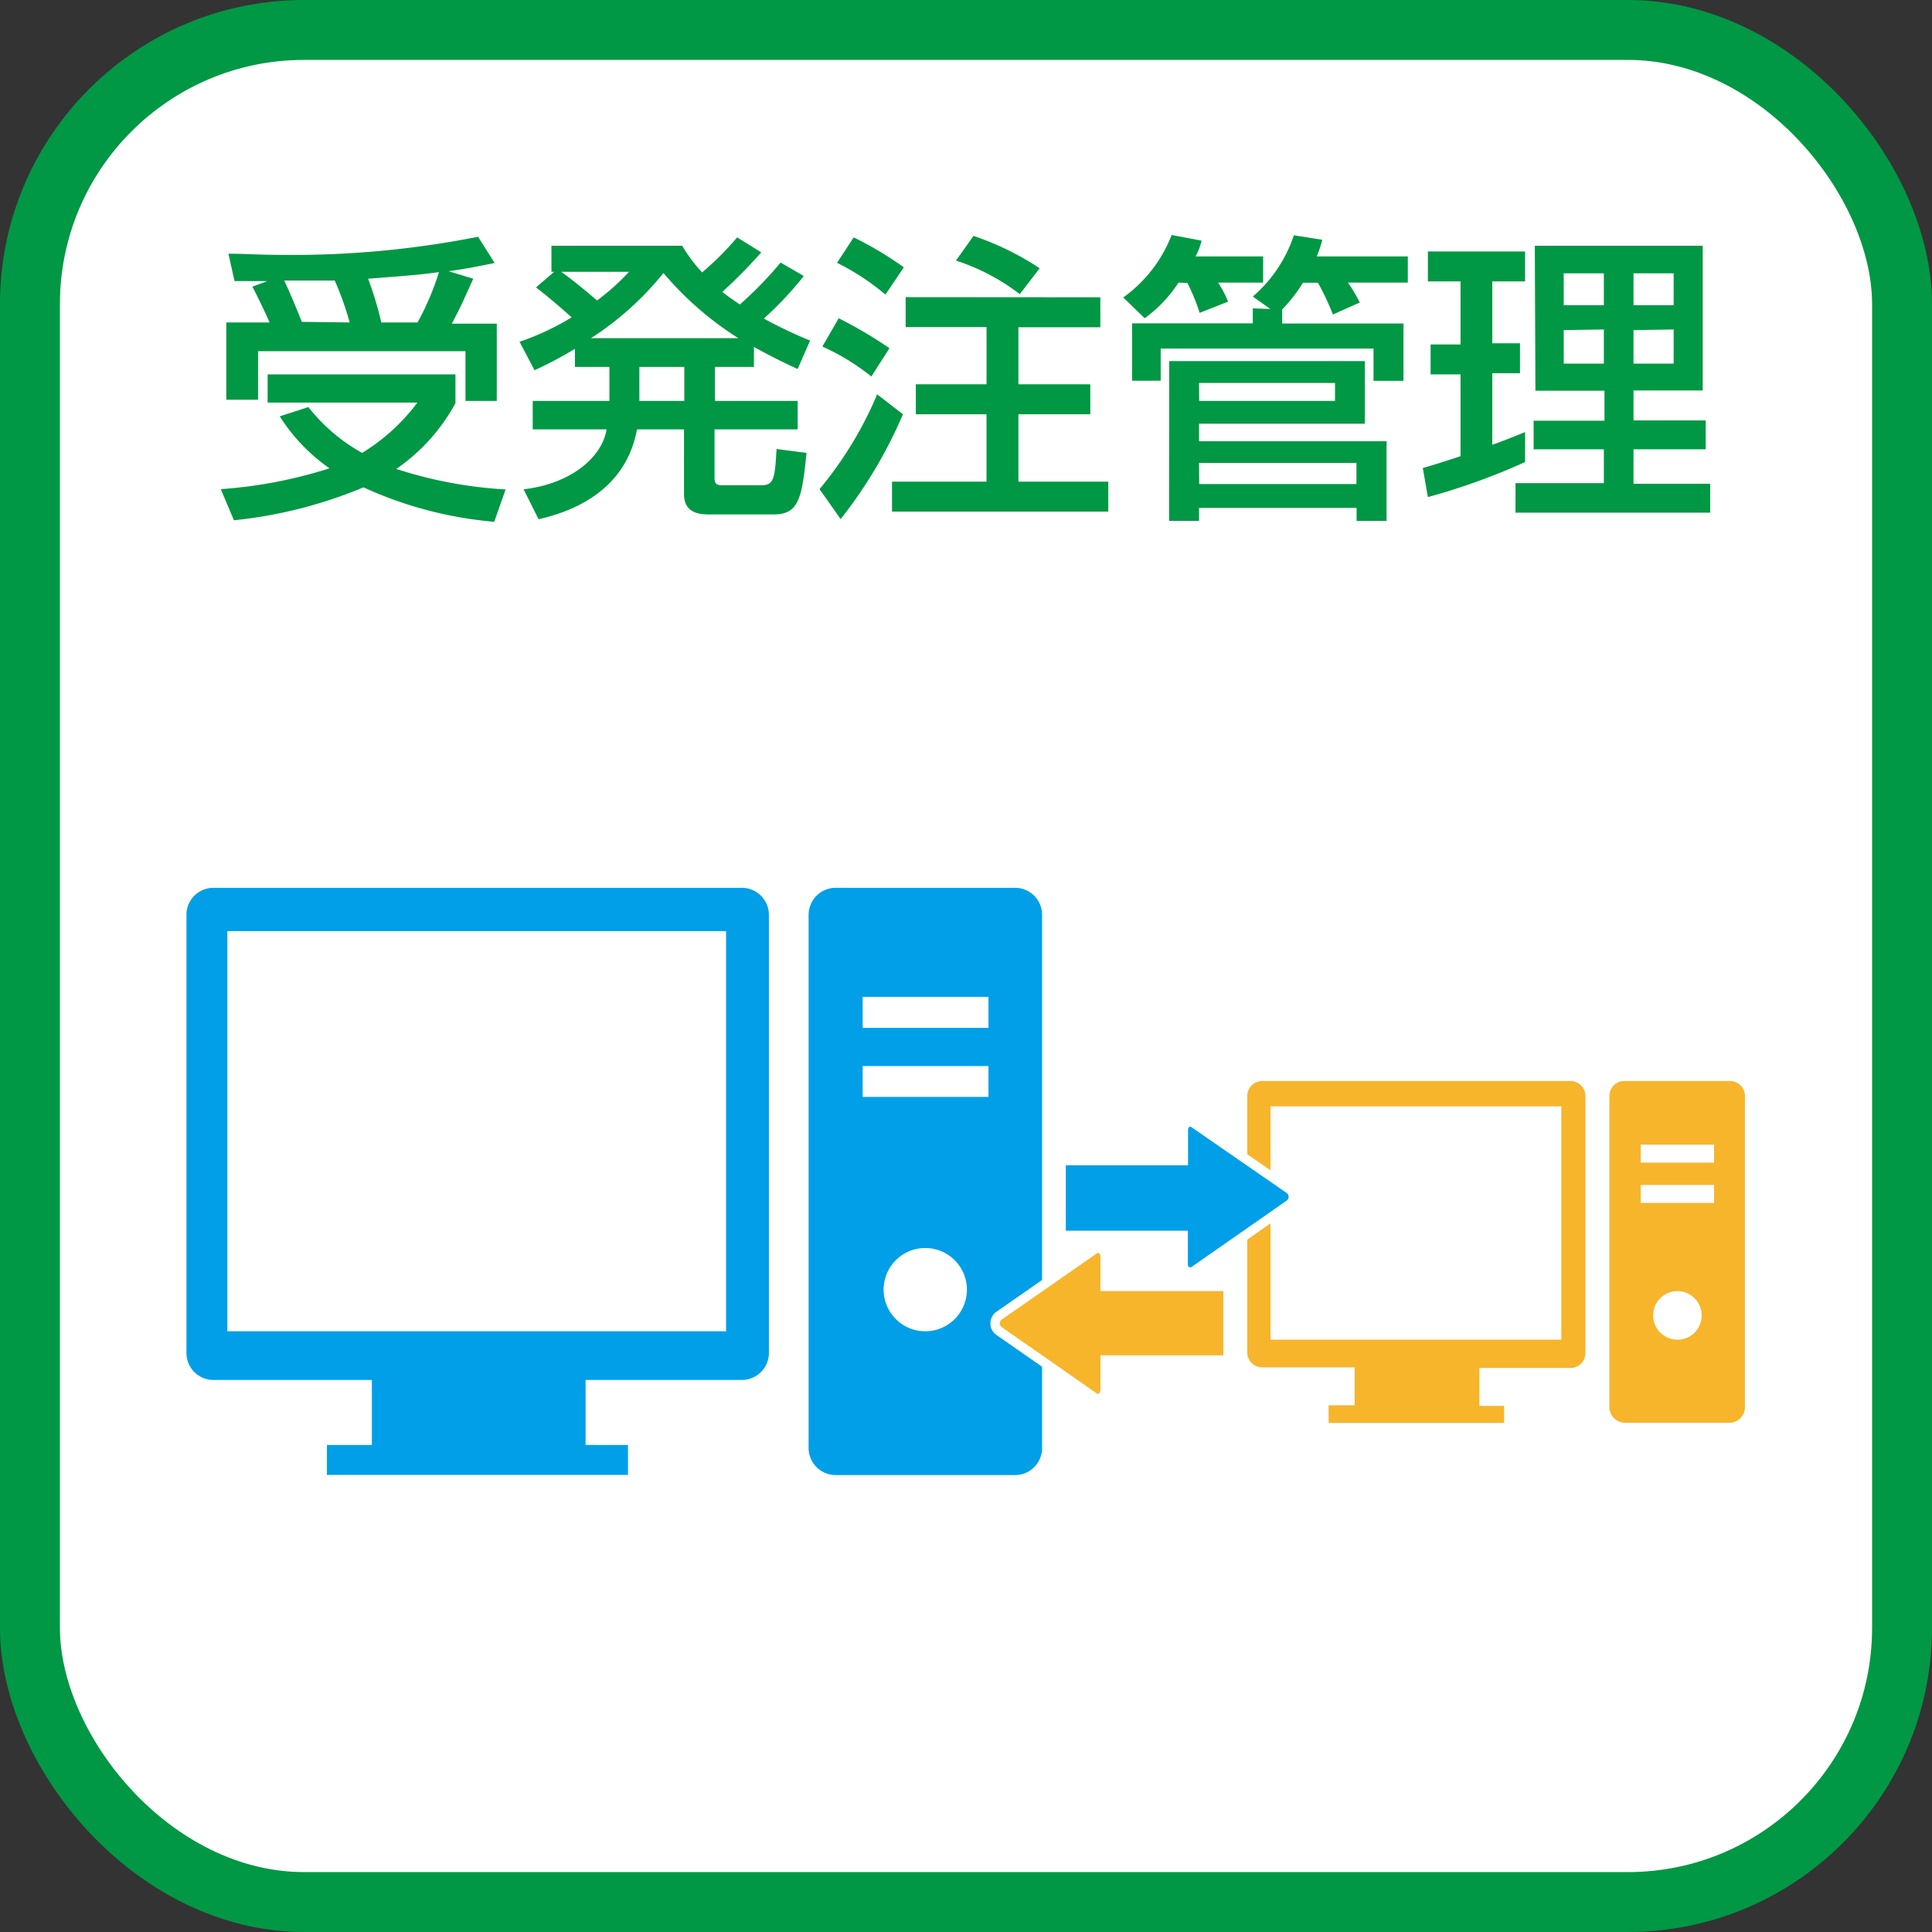 <svg xmlns="http://www.w3.org/2000/svg" viewBox="0 0 129 129"><rect x="0" y="0" width="129" height="129" fill="#333333" stroke="none"/><defs><style>.cls-1{fill:#fff;stroke:#009844;stroke-width:4px;}.cls-1,.cls-5,.cls-6{stroke-miterlimit:10;}.cls-2{fill:#009844;}.cls-3,.cls-6{fill:#009fe8;}.cls-4,.cls-5{fill:#f7b52c;}.cls-5,.cls-6{stroke:#fff;stroke-width:0.63px;}</style></defs><title>jutaku_block2</title><g id="レイヤー_2" data-name="レイヤー 2"><g id="レイヤー_1-2" data-name="レイヤー 1"><rect class="cls-1" x="2" y="2" width="125" height="125" rx="18.31"/><path class="cls-2" d="M20.59,27.18a11.91,11.91,0,0,0,3.59,3.06,13.21,13.21,0,0,0,3.69-3.36h-10V25H30.41v1.92a12.6,12.6,0,0,1-3.95,4.39,28.82,28.82,0,0,0,7.3,1.37L33,34.84a26.32,26.32,0,0,1-8.73-2.3,30.51,30.51,0,0,1-8.65,2.2l-.88-2.08A30.9,30.9,0,0,0,22,31.27a12.15,12.15,0,0,1-3.32-3.47ZM18,21.53c-.26-.6-.82-1.77-1.15-2.39l1-.37-2.19,0-.41-1.83c1.09,0,2.1.08,3.67.08a63.86,63.86,0,0,0,13-1.21l1.11,1.75c-.91.18-1.79.37-3.08.55l1.65.5c-.71,1.57-.83,1.86-1.43,3h3v5.16H31.08V23.45H17.23v3.24H15.11V21.53Zm5.35,0a20.61,20.61,0,0,0-1-2.8c-.71,0-1.94,0-3.37,0,.42.91.81,1.84,1.17,2.76Zm4.53,0a18.06,18.06,0,0,0,1.43-3.36c-1.23.16-1.57.2-4.73.44a23.32,23.32,0,0,1,.88,2.92Z"/><path class="cls-2" d="M53.67,18.43A23.08,23.08,0,0,1,51,21.27a30.59,30.59,0,0,0,3.09,1.47l-.83,1.9c-.79-.36-1.59-.75-2.92-1.47V24.5h-2.6v2.27h5.52v1.9H47.71v3.25c0,.44.2.48.54.48h2.6c.85,0,.89-.53,1-2.42l2,.26c-.3,3-.5,4.11-2.19,4.11H47.46c-.62,0-1.79,0-1.79-1.37V28.67H42.53c-.65,3.57-3.47,5.3-6.57,6l-1-2c3.14-.36,5.24-2.12,5.54-4H35.57v-1.9h5.12V24.5h-2.3V23.29a25.71,25.71,0,0,1-2.7,1.43l-1-1.9a17.5,17.5,0,0,0,3.48-1.63c-.1-.08-1.15-1.05-2.38-2L37,18.15h-.18V16.41h8.73a10.59,10.59,0,0,0,1.33,1.78,20,20,0,0,0,2.34-2.34l1.61,1a34,34,0,0,1-2.6,2.64c.38.3.64.48,1.17.84a24.7,24.7,0,0,0,2.72-2.8Zm-16.2-.28c1,.7,2.29,1.83,2.4,1.91A15.41,15.41,0,0,0,42,18.15ZM49.3,22.58a21.68,21.68,0,0,1-5-4.35,20.38,20.38,0,0,1-4.84,4.35ZM42.69,24.5v2.27h3V24.5Z"/><path class="cls-2" d="M60.29,27.66a30.63,30.63,0,0,1-4.16,7l-1.41-2a25.13,25.13,0,0,0,3.85-6.33ZM56,21.25a29.29,29.29,0,0,1,3.39,2l-1.21,1.89a15,15,0,0,0-3.27-2Zm1-5.4a23.18,23.18,0,0,1,3.35,2l-1.23,1.82a15.85,15.85,0,0,0-3.23-2.12Zm16.47,4v2H68v3.81H72.8v2H68v4.5H74v2H59.56v-2h6.31v-4.5H61.15v-2h4.72V21.84h-5.4v-2ZM65,15.75a19.16,19.16,0,0,1,4.42,2.16l-1.33,1.73a14.07,14.07,0,0,0-4.26-2.24Z"/><path class="cls-2" d="M78.69,18.87a9,9,0,0,1-2.26,2.38L75,19.86a9.19,9.19,0,0,0,3.23-4.17l2,.38a4.55,4.55,0,0,1-.4,1.05h4.51v1.75H81.33A7.14,7.14,0,0,1,82,20.14l-1.9.75a12.84,12.84,0,0,0-.82-2Zm6.13,1.76-1.17-.83a9.19,9.19,0,0,0,2.74-4.09l1.9.3a7.78,7.78,0,0,1-.37,1.11H94v1.75H90a9,9,0,0,1,.79,1.33L89,21a17.54,17.54,0,0,0-1-2.12H87a10.29,10.29,0,0,1-1.39,1.78v.94h8.1v3.83h-2V23.27H77.5v2.15H75.59V21.59h8.06v-1Zm-6.75,3.48H91.13v4.18H80.06v1.17H92.58v5.32h-2v-.87H80.06v.87h-2Zm2,2.66h9.07v-1.2H80.06Zm0,5.55h10.5V30.91H80.06Z"/><path class="cls-2" d="M95,31.25c.56-.16.71-.2,2.52-.79V25h-2v-2h2V18.79H95.34v-2h6.49v2H99.64v4.13h1.85v2H99.64v4.78c.68-.24,1.25-.47,2.19-.85v2a43.2,43.2,0,0,1-6.49,2.34Zm7.48-14.84h11.21v9.66h-4.62v2h4.82V30h-4.82v2.3h5.12v1.93h-13V32.26h5.9V30H102.4V28.09h4.73v-2h-4.61Zm1.93,1.84v2.13h2.68V18.25Zm0,3.79v2.24h2.68V22Zm4.66-3.79v2.13h2.68V18.25Zm0,3.79v2.24h2.68V22Z"/><path class="cls-3" d="M67.79,59.28h-12a1.81,1.81,0,0,0-1.8,1.8V96.69a1.81,1.81,0,0,0,1.8,1.8h12a1.8,1.8,0,0,0,1.79-1.8V61.08A1.8,1.8,0,0,0,67.79,59.28Zm-6,29.61a2.78,2.78,0,1,1,2.77-2.77A2.78,2.78,0,0,1,61.79,88.89ZM66,73.24h-8.4V71.18H66Zm0-4.61h-8.4V66.56H66Z"/><path class="cls-3" d="M49.54,59.28H14.24a1.8,1.8,0,0,0-1.79,1.8V90.34a1.8,1.8,0,0,0,1.79,1.8H24.83v4.34h-3v2H41.93v-2H39.1V92.14H49.54a1.81,1.81,0,0,0,1.8-1.8V61.08A1.81,1.81,0,0,0,49.54,59.28ZM48.48,88.89H15.18V62.17h33.3Z"/><path class="cls-4" d="M115.51,72.18h-7a1,1,0,0,0-1.05,1V94a1.06,1.06,0,0,0,1.05,1h7a1.05,1.05,0,0,0,1-1V73.23A1,1,0,0,0,115.51,72.18ZM112,89.45a1.62,1.62,0,1,1,1.62-1.62A1.61,1.61,0,0,1,112,89.45Zm2.45-9.13h-4.9v-1.2h4.9Zm0-2.69h-4.9v-1.2h4.9Z"/><path class="cls-4" d="M104.86,72.18H84.28a1,1,0,0,0-1,1V90.3a1,1,0,0,0,1,1h6.17v2.53H88.71v1.18h11.72V93.87H98.78V91.34h6.08a1,1,0,0,0,1-1V73.23A1,1,0,0,0,104.86,72.18Zm-.61,17.27H84.83V73.87h19.42Z"/><path class="cls-5" d="M73.07,83.42l-6.38,4.44a.63.63,0,0,0,0,1l6.38,4.45c.32.22.72-.06.72-.5v-2H82V85.89H73.79v-2C73.79,83.47,73.39,83.2,73.07,83.42Z"/><path class="cls-6" d="M79.73,84.86l6.38-4.45a.63.63,0,0,0,0-1L79.73,75c-.32-.22-.72,0-.72.49v2H70.85v5H79v2C79,84.8,79.41,85.08,79.73,84.86Z"/></g></g></svg>